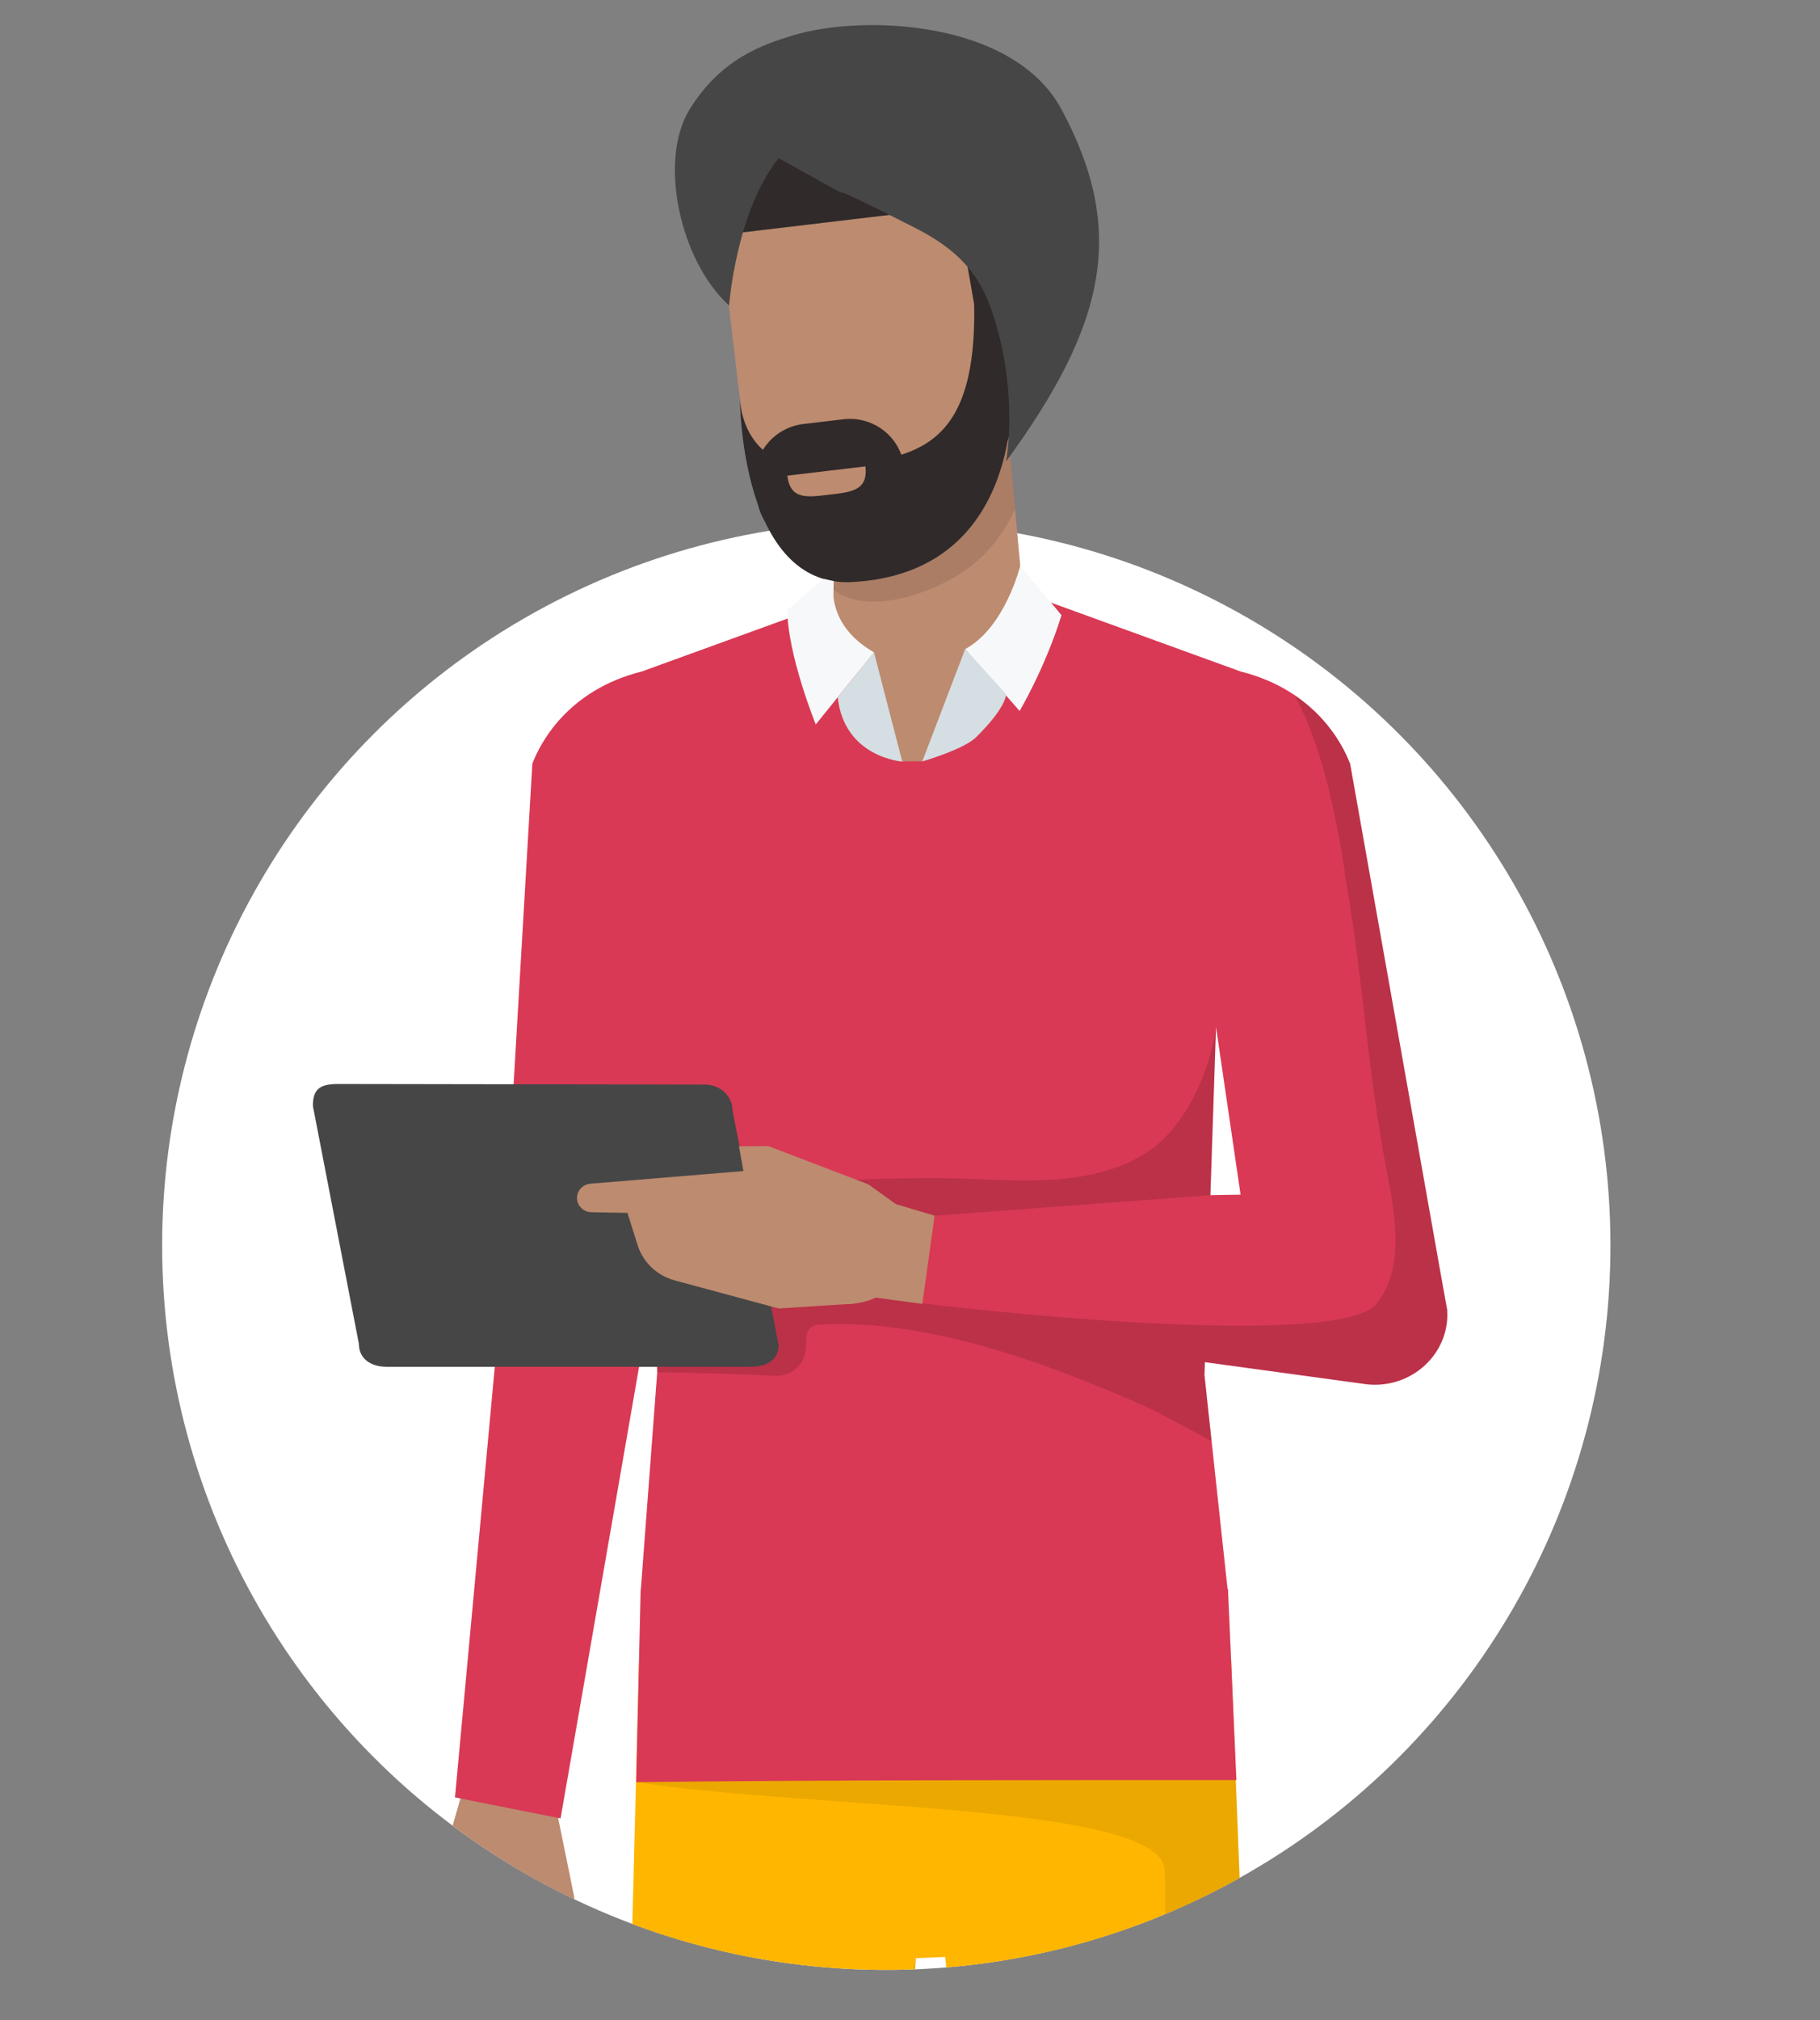 <?xml version="1.0" encoding="utf-8"?>
<!-- Generator: Adobe Illustrator 27.2.0, SVG Export Plug-In . SVG Version: 6.00 Build 0)  -->
<svg version="1.1" id="Layer_1" xmlns="http://www.w3.org/2000/svg" xmlns:xlink="http://www.w3.org/1999/xlink" x="0px" y="0px"
	 viewBox="0 0 90.996 100.977" style="enable-background:new 0 0 90.996 100.977;" xml:space="preserve">
<rect x="0" y="0" width="90.996" height="100.977" fill="#808080" stroke="none"/>
<style type="text/css">
	.st0{fill:#FFFFFF;}
	.st1{clip-path:url(#SVGID_00000160883582641318030890000013748738808098263209_);}
	.st2{fill:#BD8B6F;}
	.st3{fill:#FFB600;}
	.st4{opacity:0.08;}
	.st5{opacity:0.1;}
	.st6{fill:#19313D;}
	.st7{fill:#D93954;}
	.st8{opacity:0.14;}
	.st9{fill:#464646;}
	.st10{fill:#302A2A;}
	.st11{fill:#F7F8F9;}
	.st12{fill:#D5DEE2;}
</style>
<circle class="st0" cx="44.313" cy="62.26" r="36.206"/>
<g>
	<defs>
		<path id="SVGID_1_" d="M90.838,0.145H0.066v67.327h8.42c2.528,17.526,17.602,30.994,35.828,30.994
			s33.3-13.469,35.828-30.994H90.838V0.145z"/>
	</defs>
	<clipPath id="SVGID_00000094577404229372684490000002637718416873186433_">
		<use xlink:href="#SVGID_1_"  style="overflow:visible;"/>
	</clipPath>
	<g style="clip-path:url(#SVGID_00000094577404229372684490000002637718416873186433_);">
		<g>
			<path class="st2" d="M27.679,89.763l0.22-1.141c-1.498,0.551-3.239,0.494-4.654-0.153l-0.053,0.845l-0.006-0.001
				l-2.25,7.869l0.875,5.067l1.761,2.361c0,0,1.223,0.356,1.425-0.945c0.202-1.301,0.968-7.163,0.968-7.163
				s0.893-0.32,0.994,0.812c0.101,1.131,0.539,2.846,1.888,2.835l-0.142-5.355L27.679,89.763z"/>
			<path class="st3" d="M61.552,82.933c-0.114,0.023-29.446,0.189-29.601,0.084l-0.395,15.508l1.304,26.166
				l3.341,37.613h6.407l1.224-36.967l1.958-27.454l1.464-0.066l2.942,26.59l5.651,37.896h6.179l-0.555-38.029
				l0.635-27.126L61.552,82.933z"/>
			<path class="st4" d="M61.552,82.933c-0.037,0.007-3.114,0.03-7.269,0.053c0.234,0.381-22.985,6.011-22.477,6.091
				c8.832,1.381,26.289,1.046,26.43,4.417c0.192,4.581-0.823,30.034-0.416,37.679
				c0.42,7.889,0.969,28.649,1.244,31.132h2.96l-0.555-38.029l0.635-27.126L61.552,82.933z"/>
			<path class="st4" d="M39.961,149.791c0.023,4.18,0.036,8.356-0.159,12.513h2.805l1.224-36.967l1.958-27.454
				c0,0-4.286,18.017-4.753,24.887C40.426,131.765,39.912,140.774,39.961,149.791z"/>
			<polygon class="st5" points="60.217,68.717 60.762,51.192 59.815,47.014 59.499,51.396 58.236,68.617 59.499,82.883 
				61.552,82.933 61.394,79.622 			"/>
			<path class="st6" d="M55.846,162.304l-4.1,2.827c-3.718,0.372-3.975,4.376-3.975,4.376h15.436
				c0.336-3.702-0.752-5.903-1.148-7.203H55.846z"/>
			<path class="st6" d="M36.201,162.304l-7.523,2.827c-3.719,0.372-3.975,4.376-3.975,4.376h18.593
				c0.372-3.702-0.301-6.004-0.699-7.203H36.201z"/>
			<path class="st7" d="M71.926,63.087l0.002-0l-4.429-24.937l-0.009-0.002c-0.364-0.943-1.71-3.644-5.464-4.584
				l-14.679-5.33c-0.005-0.03-0.006-0.061-0.011-0.091c-0.003-0.017,0.003-0.032,0.003-0.048l-0.094-0.033
				l-0.188,0.068l-0.187-0.068l-0.093,0.033c0,0.016,0.005,0.031,0.003,0.048c-0.004,0.03-0.006,0.061-0.011,0.091
				l-14.679,5.33c-3.755,0.94-5.101,3.64-5.464,4.584l-0.009,0.002l-1.565,26.775l-2.304,24.918l5.279,1.05
				l3.971-22.839c0,0,0.603-11.677,0.577-13.715l0.284,14.254l-0.817,10.834h-0.011l-0.223,9.652
				c10.002-0.112,20.006-0.101,30.009-0.101l-0.421-9.55h-0.022l-1.155-10.704l0.021-0.637l8.114,1.109
				c2.236,0.231,4.147-1.546,4.002-3.719L71.926,63.087z M60.517,59.74l0.281-8.405l1.228,8.38L60.517,59.74z"/>
			<path class="st8" d="M71.926,63.087l0.002-0l-4.429-24.937l-0.009-0.002c-0.258-0.669-1.016-2.22-2.772-3.402
				c1.861,3.321,2.525,8.993,2.624,9.566c0.778,4.513,1.038,9.023,1.869,13.565
				c0.395,2.161,1.211,5.336-0.397,7.302c-1.766,2.159-18.186,0.536-22.794-0.046
				c-2.277-0.287,0.709-4.366,0.709-4.366l13.789-1.026c0,0,0.234-7.298,0.281-8.405
				c-0.291,2.196-1.526,5.022-3.446,6.259c-2.437,1.57-5.512,1.473-8.3,1.35
				c-5.468-0.243-10.915,0.359-16.374,0.659l0.179,8.989c0,0,2.8,0.02,5.888,0.178
				c0.683,0.035,1.329-0.399,1.486-1.064c0.171-0.726-0.133-1.459,0.817-1.505
				c5.514-0.269,11.64,2.047,16.584,4.262l2.941,1.565l-0.357-3.306l0.021-0.637l8.114,1.109
				c2.236,0.231,4.147-1.546,4.002-3.719L71.926,63.087z"/>
			<g>
				<g>
					<path class="st9" d="M35.242,54.211l-18.369-0.029c-0.978,0-1.228,0.35-1.228,1.106l2.3,11.892
						c0,0.756,0.622,1.139,1.388,1.139H37.542c0.766,0,1.388-0.332,1.388-1.088L36.63,55.541
						C36.63,54.785,36.008,54.211,35.242,54.211z"/>
				</g>
			</g>
			<path class="st2" d="M43.414,59.198l-4.998-1.91l-1.47,0.008l1.258,6.949l2.617,0.826
				c1.089,0.198,2.31,0.214,3.227-0.349l1.971,0.409l-0.422-4.365L43.414,59.198z"/>
			<path class="st2" d="M30.942,59.264l0.962,3.049c0.287,0.825,0.976,1.458,1.841,1.691l5.188,1.4l3.691-0.239
				c0,0,0.546-0.127,1.07-0.317l2.42,0.329l0.615-4.411l-6.857-2.046L30.942,59.264z"/>
			<g>
				<g>
					<path class="st2" d="M36.022,11.746l1.075,9.053c0.486,4.09,4.156,6.988,8.38,6.486
						c4.225-0.502,7.333-11.26,7.333-11.26l-0.668-6.194L36.022,11.746z"/>
					<path class="st2" d="M41.914,21.642l-0.294,9.47c0.427,1.583,2.577,5.122,3.491,6.954
						c0.181-0.018,0.856-0.017,1-0.006c1.445-2.053,5.067-6.455,5.101-7.555l-0.869-9.51L41.914,21.642z"/>
					<path class="st5" d="M41.72,27.902l-0.049,1.583c1.782,1.354,5.171,0.099,6.771-1.108
						c1.038-0.783,1.792-1.797,2.308-2.932l-0.353-3.858C49.018,24.787,44.885,26.797,41.72,27.902z"/>
					<path class="st10" d="M43.833,3.893L35.398,5.476c-1.694,5.112,0.624,6.271,0.624,6.271l9.671-1.149
						c2.502-0.297,2.57,2.086,2.57,2.086l0.443,2.527l1.252-0.149c0,0,0.329-1.084,0.98-1.162
						c0.482-0.057,0.959-0.07,1.137,1.427c0.487,4.096-1.598,3.973-1.598,3.973l-0.237,3.045l2.832-6.752
						l-0.688-5.79C51.597,3.185,43.833,3.893,43.833,3.893z"/>
					<path class="st5" d="M41.587,26.853l0.1,0.84c0,0,3.754,1.498,6.571-2.112
						C48.257,25.581,45.505,28.092,41.587,26.853z"/>
				</g>
				<path class="st10" d="M49.876,13.828l-1.221,0.145c0.53,8.636-2.849,8.865-7.014,9.347
					c-4.646,0.537-4.646-3.421-4.646-3.421s-0.006,9.496,5.613,9.195c8.623-0.462,7.959-9.708,7.959-9.708
					L49.876,13.828z"/>
				<path class="st10" d="M45.203,23.324c-0.176-1.485-1.537-2.544-3.039-2.366l-1.997,0.237
					c-1.502,0.178-2.577,1.527-2.4,3.012l0.089,0.749c0.176,1.485,1.537,2.544,3.039,2.366l1.997-0.237
					c1.502-0.178,2.577-1.527,2.4-3.012L45.203,23.324z"/>
				<path class="st2" d="M39.365,23.776c0.146,1.225,1.014,1.078,2.092,0.95c1.078-0.128,1.957-0.188,1.811-1.414
					L39.365,23.776z"/>
			</g>
			<path class="st2" d="M29.533,59.166c-0.421,0.03-0.731,0.396-0.679,0.802c0.046,0.35,0.346,0.615,0.71,0.626
				l8.168,0.15l-0.153-2.243L29.533,59.166z"/>
			<path class="st11" d="M41.685,29.048l-0.518-0.115l-1.801,1.551c0,2.224,1.42,5.728,1.42,5.728l2.912-3.606
				C41.207,31.185,41.685,29.048,41.685,29.048z"/>
			<path class="st12" d="M41.883,34.854c0.332,3.019,3.229,3.213,3.229,3.213l-1.414-5.46L41.883,34.854z"/>
			<path class="st11" d="M48.257,32.444l2.722,3.094c0,0,1.277-2.15,2.093-4.789l-2.062-2.468
				C51.01,28.282,50.25,31.374,48.257,32.444z"/>
			<path class="st12" d="M46.112,38.06c0,0,2.062-0.596,2.682-1.203c1.542-1.51,1.51-2.16,1.51-2.16l-2.047-2.254
				L46.112,38.06z"/>
		</g>
		<path class="st9" d="M39.666,1.763c-1.522,0.461-3.618,1.165-5.187,3.705s-0.496,7.555,1.975,9.806
			c0,0,0.339-4.697,2.476-7.365c6.134,3.408,0,0,6.858,3.5c2.809,1.434,3.578,3.03,4.178,5.414
			c0.864,3.435,0.339,6.239,0.339,6.239c4.996-6.85,6.033-11.518,2.767-17.594
			C50.665,0.992,43.133,0.713,39.666,1.763z"/>
	</g>
</g>
</svg>
